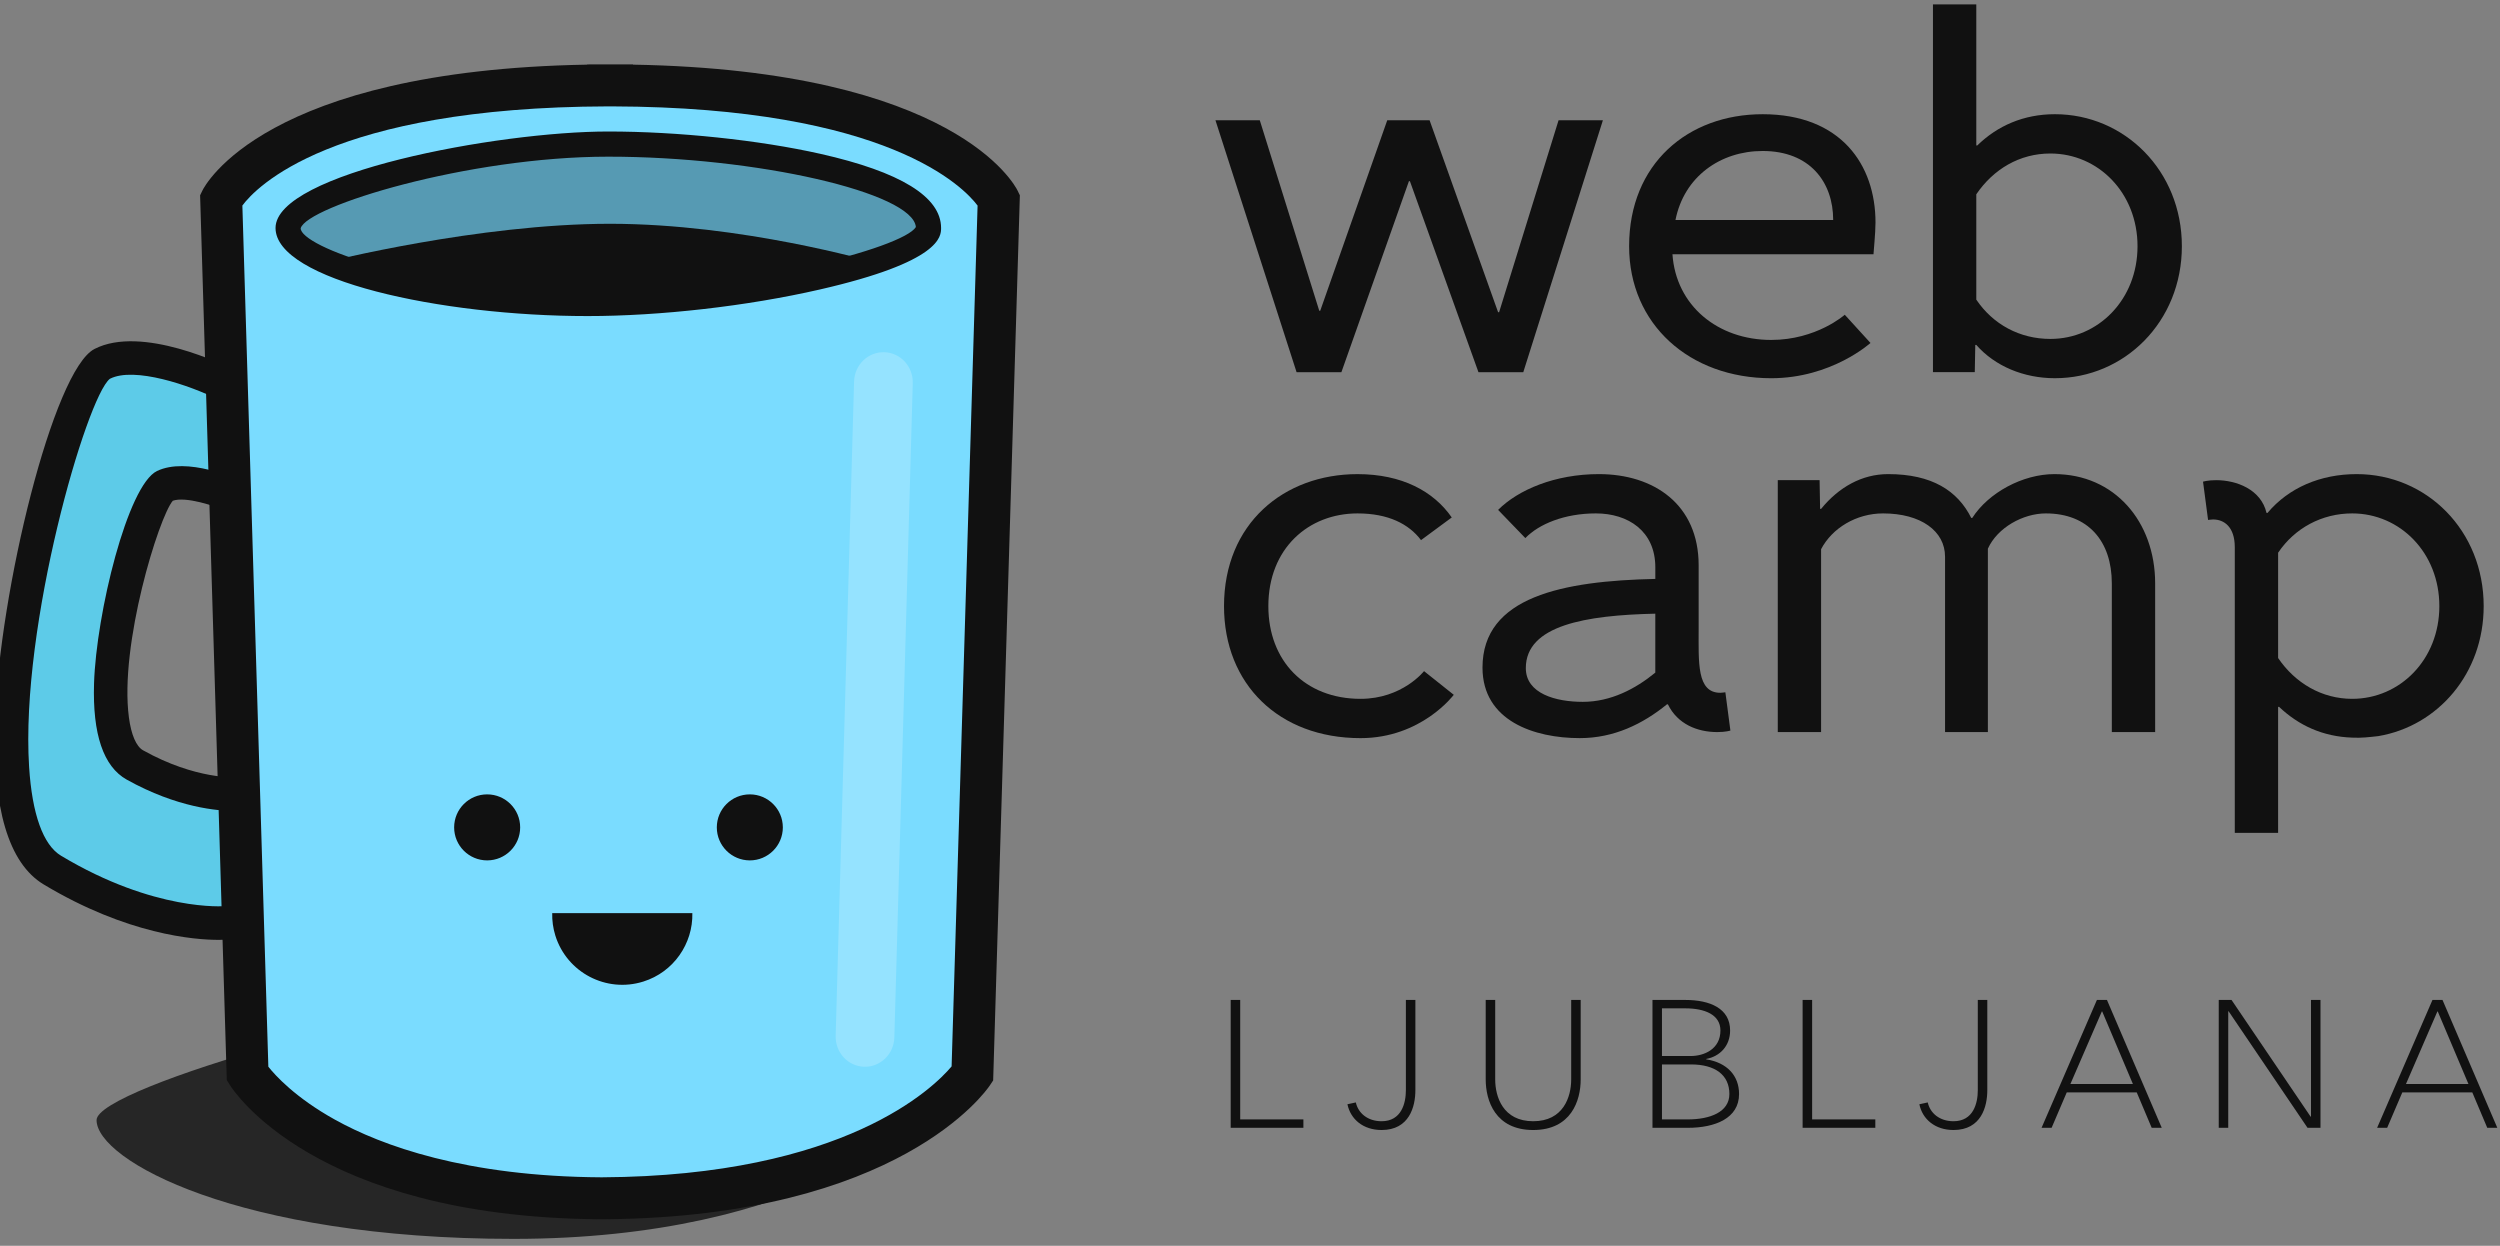 <?xml version="1.0"?>
 <!-- Generator: Adobe Illustrator 16.0.0, SVG Export Plug-In . SVG Version: 6.00 Build 0) --> <svg version="1.1" xmlns="http://www.w3.org/2000/svg" xmlns:xlink="http://www.w3.org/1999/xlink" x="0px" y="0px" width="298" height="148.5" viewBox="0 0 298 148.5" enable-background="new 0 0 298 148.5" xml:space="preserve"><rect x="0" y="0" width="298" height="148.5" fill="#808080" stroke="none"/> <g id="Layer_1" display="none"> </g> <g id="Layer_3"> </g> <g id="Layer_2"> <path opacity="0.7" d="M64.496,118.557c-13.562,0-52.986,10.991-52.986,14.959c0,4.768,16.824,14.158,49.713,14.158 c34.41,0,50.732-13.977,50.732-18.636C111.955,124.38,76.008,118.557,64.496,118.557z"></path> <path fill="#7ADCFF" d="M119.049,23.817c0,0-14.473-13.975-46.09-13.643s-46.59,13.643-46.59,13.643l3.798,105.061 c0,0,8.019,11.551,37.175,13.967c29.157,2.416,48.564-14.848,48.564-14.848L119.049,23.817z"></path> <path fill="#5DCBE8" d="M27.011,45.884c0,0-7.825-5.021-14.832-2.507C5.172,45.89-0.406,87.681,1.369,94.298 c4.221,15.734,25.642,15.704,25.642,15.704l1.817-14.174c0,0-16.5-1.199-15.636-11.258c0.864-10.058-1.022-26.125,6.886-26.495 c7.909-0.368,8.237,1.001,8.237,1.001l-1.305-11.505"></path> <path opacity="0.2" fill="#FFFFFF" d="M99.611,123.468c-0.057,1.982,1.465,3.636,3.397,3.689l0,0 c1.933,0.055,3.544-1.51,3.599-3.493l2.195-77.992c0.056-1.983-1.465-3.636-3.398-3.689l0,0c-1.932-0.055-3.543,1.509-3.599,3.493 L99.611,123.468z"></path> <path opacity="0.3" d="M110.677,26.675c-0.001-2.501-15.335-11.166-37.501-9.5s-38.964,7.001-38.732,9.5 c0.232,2.499,5.893,4.931,5.893,4.931s10.34-2.765,29.006-3.432c18.668-0.667,31.668,4.333,31.668,4.333 S110.678,29.843,110.677,26.675z"></path> <g> <g> <path fill="#111111" d="M72.35,145.339c-0.429,0-0.852,0-1.28,0c-0.009,0-0.012,0-0.021,0v-0.007 c-33.62-0.379-43.266-15.376-43.664-16.021l-0.352-0.569l-0.021-0.669L23.852,23.28l0.268-0.552 c0.288-0.597,7.388-14.339,45.84-15.022V7.681l2.5-0.006l0.346,0.001l2.654-0.001v0.031c38.452,0.684,45.552,14.426,45.84,15.022 l0.268,0.552l-3.183,105.508l-0.397,0.596c-0.429,0.644-10.797,15.582-45.617,15.948v0.007 C72.363,145.339,72.355,145.339,72.35,145.339z M31.987,127.153c0.831,1.047,3.221,3.688,7.933,6.307 c5.574,3.099,15.599,6.784,31.806,6.877c29.046-0.156,39.64-10.763,41.706-13.223l3.096-102.607 c-1.567-2.096-10.562-11.729-43.575-11.826L72.64,12.68l-0.174,0.001c-33.058,0.097-42.013,9.709-43.575,11.82L31.987,127.153z"></path> </g> </g> <g> <path fill="#111111" d="M26.066,112.033c-2.872,0-10.879-0.616-20.851-6.602c-4.197-2.52-6.15-9.108-5.807-19.582 c0.502-15.322,6.948-41.727,11.854-44.251c5.628-2.899,15.537,1.938,16.648,2.5L26.11,47.67 c-3.499-1.763-10.127-4.002-13.017-2.515C10.322,47.353,2.404,74.58,3.468,91.392c0.357,5.661,1.674,9.33,3.807,10.61 c11.178,6.709,19.463,6.013,19.549,6.009l0.375,3.982C27.125,112,26.734,112.033,26.066,112.033z"></path> </g> <g> <path fill="#111111" d="M27.826,96.658c-1.772,0-6.676-0.351-12.726-3.73c-2.771-1.55-4.08-5.409-3.89-11.471 c0.26-8.292,3.994-23.628,7.509-25.314c3.566-1.704,9.362,0.846,10.488,1.376l-1.701,3.62c-1.963-0.918-5.436-1.975-6.908-1.45 c-1.667,1.959-6.383,17.176-5.233,25.826c0.275,2.074,0.875,3.467,1.688,3.922c6.307,3.523,11.081,3.215,11.13,3.214l0.348,3.984 C28.485,96.639,28.241,96.658,27.826,96.658z"></path> </g> <g> <path fill="#111111" d="M70.045,37.675c-17.596,0-37.201-4.312-37.201-10.5c0-6.528,26.437-11.5,39.666-11.5 c8.3,0,17.984,1.02,25.276,2.661c9.549,2.15,14.391,5.124,14.391,8.839c0,0.995,0,4.022-14.468,7.337 C89.064,36.492,78.723,37.675,70.045,37.675z M72.51,18.675c-16.769,0-35.974,5.926-36.67,8.539 c0.004,2.124,13.635,7.461,34.205,7.461c18.464,0,37.611-5.124,39.127-7.609C108.843,22.967,90.172,18.675,72.51,18.675z"></path> </g> <path fill="#111111" d="M104.037,31.225c0,0-15.629-4.55-31.328-4.55s-33.752,4.55-33.752,4.55s9.457,2.951,31.088,4.95 S104.037,31.225,104.037,31.225z"></path> <g> <circle fill="#111111" cx="89.379" cy="98.624" r="3.935"></circle> <circle fill="#111111" cx="58.069" cy="98.624" r="3.935"></circle> <g> <path fill="#111111" d="M82.529,108.847c0.08,3.626-2.219,7.02-5.854,8.158c-4.405,1.38-9.096-1.073-10.476-5.479 c-0.279-0.892-0.394-1.794-0.375-2.68H82.529z"></path> </g> </g> <path d="M119.049,23.817"></path> <g> <path fill="#111111" d="M154.551,44.363l-9.67-30.029h5.285l7.087,22.702h0.12l7.988-22.702h5.045l8.168,22.883h0.119 l7.088-22.883h5.285l-9.49,30.029h-5.345l-8.168-22.762h-0.12l-8.048,22.762H154.551z"></path> <path fill="#111111" d="M222.96,40.88c0,0-4.624,4.204-11.831,4.204c-9.73,0-16.938-6.426-16.938-15.735 c0-9.85,7.027-15.735,15.916-15.735c9.309,0,13.453,6.006,13.453,12.912c0,1.322-0.24,3.544-0.24,3.784h-23.963 c0.42,6.126,5.404,10.21,11.771,10.21c5.404,0,8.768-3.003,8.768-3.003L222.96,40.88z M210.107,17.998 c-5.045,0-9.369,3.062-10.391,8.228h18.799C218.516,21.721,215.753,17.998,210.107,17.998z"></path> <path fill="#111111" d="M230.408,0.521h5.166v16.816h0.119c2.402-2.343,5.525-3.724,9.25-3.724 c8.287,0,15.135,6.727,15.135,15.735s-6.848,15.735-15.135,15.735c-3.725,0-7.147-1.441-9.369-3.964h-0.121l-0.06,3.243h-4.985 V0.521z M235.574,35.715c1.981,2.943,5.164,4.685,8.828,4.685c5.705,0,10.391-4.685,10.391-11.051s-4.686-11.051-10.391-11.051 c-3.664,0-6.787,1.862-8.828,4.864V35.715z"></path> <path fill="#111111" d="M169.385,64.383c-1.441-1.922-3.904-3.184-7.567-3.184c-5.825,0-10.63,4.145-10.63,11.051 c0,6.547,4.384,11.051,10.99,11.051c4.984,0,7.567-3.303,7.567-3.303l3.544,2.822c0,0-3.844,5.165-11.111,5.165 c-9.729,0-16.275-6.427-16.275-15.735c0-9.85,7.146-15.735,15.915-15.735c5.285,0,9.069,2.042,11.231,5.165L169.385,64.383z"></path> <path fill="#111111" d="M178.575,60.779c2.402-2.402,6.786-4.265,12.012-4.265c6.546,0,11.892,3.604,11.892,10.87v7.508 c0,4.084-0.24,7.688,2.582,7.688c0.181,0,0.602-0.061,0.602-0.061l0.6,4.564c0,0-0.54,0.181-1.561,0.181 c-2.402,0-4.745-0.961-5.887-3.304h-0.119c-2.883,2.343-6.307,4.024-10.391,4.024c-5.405,0-11.592-2.042-11.592-8.408 c0-8.468,9.609-10.33,20.601-10.57v-1.382c0-4.324-3.243-6.426-7.087-6.426c-3.724,0-6.787,1.262-8.408,2.943L178.575,60.779z M197.313,73.15c-8.288,0.181-15.435,1.382-15.435,6.486c0,3.063,3.604,4.024,6.786,4.024c3.363,0,6.306-1.562,8.648-3.483V73.15z "></path> <path fill="#111111" d="M216.895,57.235l0.061,3.423h0.119c2.103-2.582,4.865-4.144,7.988-4.144c5.225,0,8.288,1.981,9.91,5.226 h0.119c1.922-3.004,6.006-5.226,9.79-5.226c7.147,0,12.012,5.646,12.012,13.032v17.718h-5.165V69.547 c0-5.045-2.822-8.348-7.867-8.348c-2.703,0-5.766,1.682-6.907,4.204v21.861h-5.104v-20.9c0-3.063-2.883-5.165-7.388-5.165 c-3.183,0-6.065,1.742-7.388,4.264v21.802h-5.164V57.235H216.895z"></path> <path fill="#111111" d="M271.551,99.276h-5.165V65.223c0-2.402-1.261-3.303-2.583-3.303c-0.24,0-0.6,0.061-0.6,0.061l-0.602-4.564 c0,0,0.541-0.181,1.562-0.181c2.402,0,5.345,1.081,6.006,3.903h0.119c2.523-3.002,6.307-4.624,10.631-4.624 c8.348,0,15.135,6.727,15.135,15.735c0,8.048-5.465,14.294-12.553,15.495c-1.08,0.12-2.041,0.24-3.123,0.181 c-3.482-0.121-6.365-1.441-8.708-3.664h-0.12V99.276z M271.551,78.436c2.042,3.004,5.225,4.865,8.828,4.865 c5.706,0,10.391-4.685,10.391-11.051s-4.685-11.051-10.391-11.051c-3.604,0-6.846,1.742-8.828,4.685V78.436z"></path> </g> <g> <path fill="#111111" d="M146.699,119.193h1.133v14.24h7.533v1.002h-8.666V119.193z"></path> <path fill="#111111" d="M161.615,131.409c0.283,1.284,1.415,2.242,3.07,2.242c2.373,0,2.896-2.155,2.896-3.701v-10.757h1.132 v10.757c0,1.96-0.719,4.747-4.027,4.747c-2.199,0-3.702-1.285-4.072-3.07L161.615,131.409z"></path> <path fill="#111111" d="M178.228,119.193v9.472c0,2.091,0.937,4.986,4.529,4.986s4.529-2.896,4.529-4.986v-9.472h1.132v9.472 c0,2.526-1.132,6.032-5.661,6.032s-5.661-3.506-5.661-6.032v-9.472H178.228z"></path> <path fill="#111111" d="M203.377,126.271c2.482,0.392,3.919,1.938,3.919,4.137c0,2.896-2.853,4.028-6.118,4.028h-4.203v-15.242 h3.92c2.918,0,5.334,1.002,5.334,3.637c0,1.851-1.219,3.092-2.852,3.396V126.271z M198.107,125.878h3.418 c1.59,0,3.55-0.806,3.55-3.048c0-1.895-1.895-2.635-4.181-2.635h-2.787V125.878z M198.107,133.434h3.07 c2.656,0,4.965-0.871,4.965-3.026c0-2.308-1.742-3.527-4.573-3.527h-3.462V133.434z"></path> <path fill="#111111" d="M214.873,119.193h1.133v14.24h7.533v1.002h-8.666V119.193z"></path> <path fill="#111111" d="M229.788,131.409c0.283,1.284,1.415,2.242,3.07,2.242c2.374,0,2.896-2.155,2.896-3.701v-10.757h1.133 v10.757c0,1.96-0.719,4.747-4.028,4.747c-2.199,0-3.702-1.285-4.071-3.07L229.788,131.409z"></path> <path fill="#111111" d="M244.551,134.436h-1.197l6.598-15.242h1.197l6.532,15.242h-1.198l-1.785-4.225h-8.34L244.551,134.436z M250.539,120.565l-3.746,8.645h7.447l-3.658-8.645H250.539z"></path> <path fill="#111111" d="M275.47,133.107v-13.914h1.132v15.242h-1.545l-9.407-13.892h-0.044v13.892h-1.132v-15.242h1.524 l9.428,13.914H275.47z"></path> <path fill="#111111" d="M284.549,134.436h-1.197l6.598-15.242h1.197l6.533,15.242h-1.198l-1.785-4.225h-8.34L284.549,134.436z M290.537,120.565l-3.745,8.645h7.446l-3.658-8.645H290.537z"></path> </g> </g> </svg> 